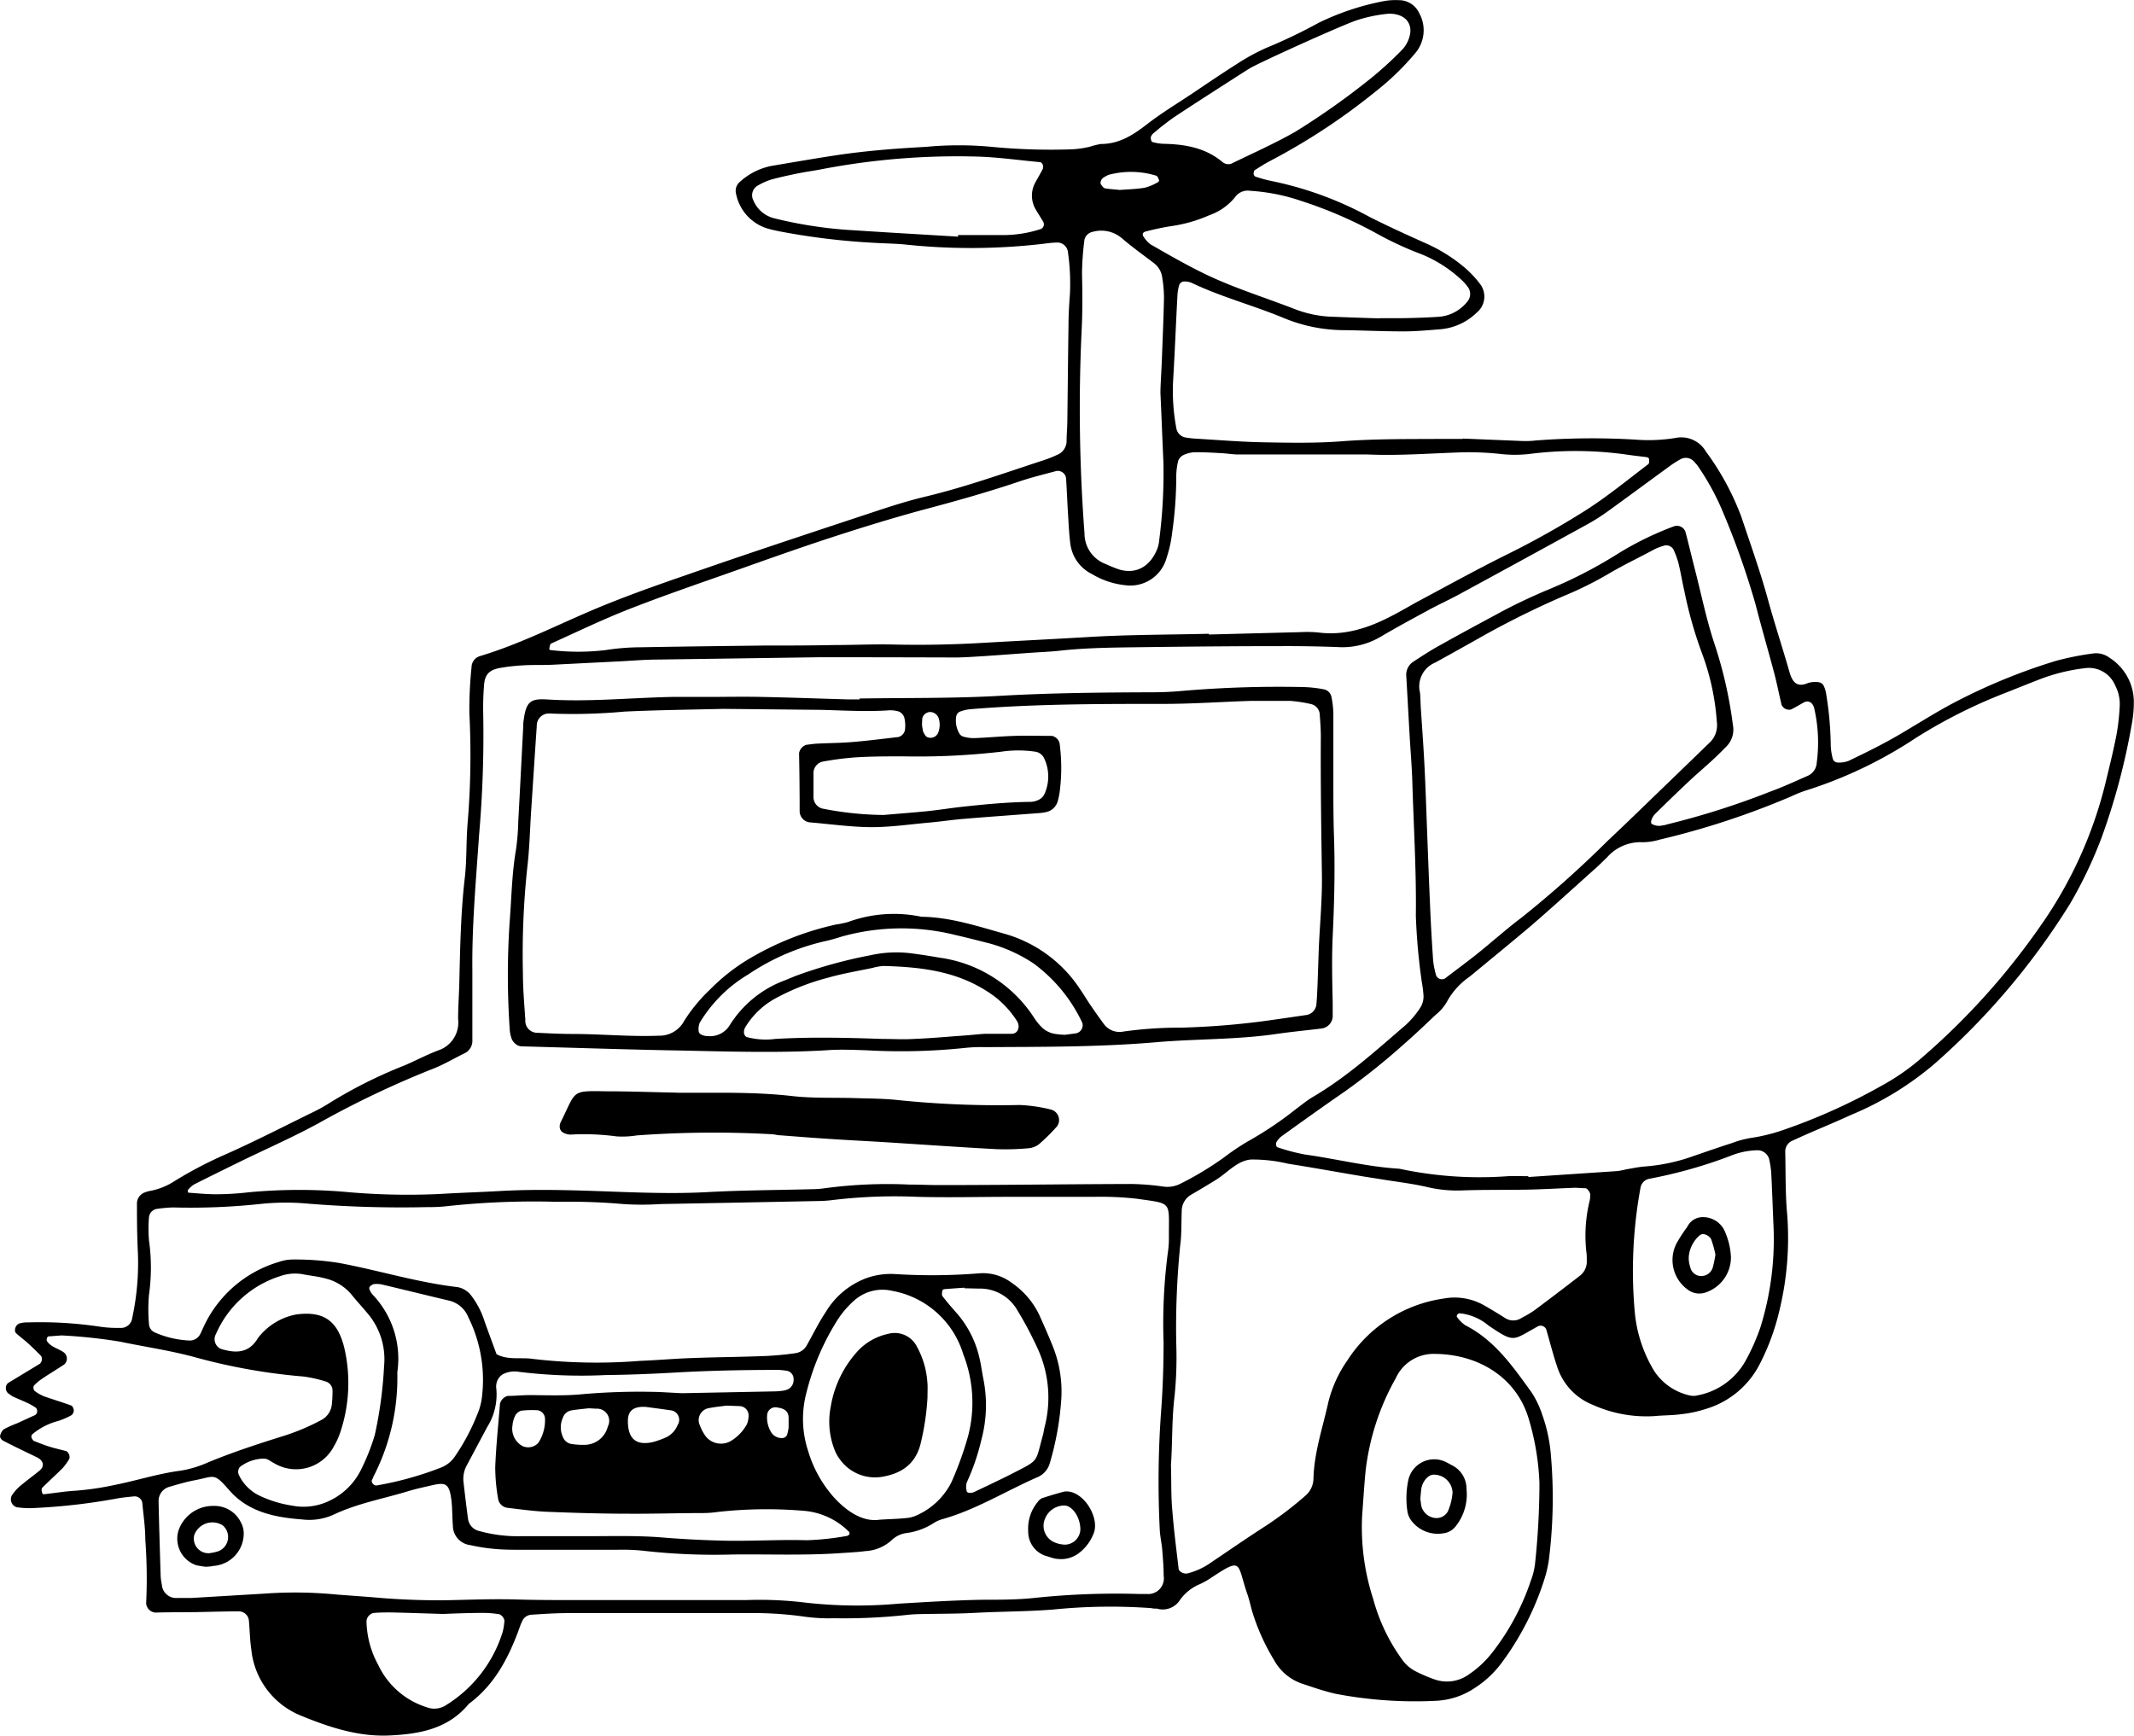 <svg xmlns="http://www.w3.org/2000/svg" viewBox="162.87 153.28 257.42 209.42"><path d="m339.33 206.19 7.3.3c.46 0 .93 0 1.39-.06a88.42 88.42 0 0 1 12.18-.11 19.86 19.86 0 0 0 4.87-.22 3.43 3.43 0 0 1 3.57 1.64 32.22 32.22 0 0 1 4.3 7.93c1.1 3.31 2.28 6.59 3.21 10 .8 2.91 1.75 5.78 2.58 8.68.34 1.19.88 1.91 2.21 1.34a3 3 0 0 1 1.35-.1.82.82 0 0 1 .54.37 3.35 3.35 0 0 1 .32 1 40.9 40.9 0 0 1 .56 6.25 7 7 0 0 0 .27 1.69.64.64 0 0 0 .51.37 3.24 3.24 0 0 0 1.36-.19c1.78-.85 3.55-1.72 5.27-2.68 2.63-1.49 5.15-3.16 7.83-4.54A71.16 71.16 0 0 1 410.9 233a34.71 34.71 0 0 1 4.43-.88 2.68 2.68 0 0 1 2 .51 6.32 6.32 0 0 1 2.94 5.26 14.17 14.17 0 0 1-.25 2.76 79.9 79.9 0 0 1-3.68 13.79 52.77 52.77 0 0 1-3.75 7.85 86 86 0 0 1-16.37 19.34 37.85 37.85 0 0 1-10.07 6.16c-2.32 1.07-4.69 2-7 3.08a1.41 1.41 0 0 0-.93 1.35c.06 2.55 0 5.11.24 7.65a37.12 37.12 0 0 1-1 11.75 27.68 27.68 0 0 1-2.46 6.5 10.74 10.74 0 0 1-6.33 5.13 14.87 14.87 0 0 1-3.06.65c-1 .14-2.08.12-3.12.22a15.7 15.7 0 0 1-7.47-1.35 7.38 7.38 0 0 1-4.34-4.69c-.48-1.43-.85-2.9-1.27-4.35a.73.73 0 0 0-1.11-.39c-3 1.65-2.7 2-5.87-.14a6.38 6.38 0 0 0-3.48-1.48.43.43 0 0 0-.28.16c-.06.06-.1.23-.05.28a4 4 0 0 0 1 1c3.56 1.81 5.76 5 8 8.1a11.76 11.76 0 0 1 1.33 2.82 18.85 18.85 0 0 1 1 4.75 59.65 59.65 0 0 1-.23 12.53 13.76 13.76 0 0 1-.53 2.37 34.35 34.35 0 0 1-5.2 10.19 12.37 12.37 0 0 1-3.31 3.06 9.09 9.09 0 0 1-4.59 1.49 50.86 50.86 0 0 1-12.13-.85c-1.36-.31-2.68-.77-4-1.21a6.07 6.07 0 0 1-3.4-2.85 25.63 25.63 0 0 1-2.68-6c-.18-.67-.33-1.36-.56-2-1.28-3.74-.5-4.49-4.52-1.82a9.65 9.65 0 0 1-1.22.67 5.49 5.49 0 0 0-2.4 1.94 2.46 2.46 0 0 1-2.75 1c-.22 0-.46 0-.69-.06a68.71 68.71 0 0 0-11.83.17c-3.14.25-6.27.23-9.4.4-2.2.12-4.41.1-6.61.15a16.76 16.76 0 0 0-1.74.11 70.27 70.27 0 0 1-8.7.39 21.25 21.25 0 0 1-3.82-.23 44.13 44.13 0 0 0-6.6-.39h-21.6c-1.51 0-3 .1-4.52.2a1.29 1.29 0 0 0-1.07.8c-.2.41-.34.86-.5 1.29-1.25 3.3-2.88 6.35-5.77 8.54a1.2 1.2 0 0 0-.26.24c-2.47 2.92-5.88 3.52-9.41 3.69-3.8.19-7.36-1-10.79-2.41a9.64 9.64 0 0 1-5.94-8c-.17-1.15-.18-2.32-.29-3.48a1.23 1.23 0 0 0-1.16-1.08c-1.74 0-3.49.06-5.23.09s-3.25 0-4.87.06a1.22 1.22 0 0 1-1.13-1.12 63 63 0 0 0-.1-7.65c0-1.51-.23-3-.37-4.51a.93.93 0 0 0-1-.74c-.7.07-1.39.13-2.08.26a73.62 73.62 0 0 1-10.37 1.16 10 10 0 0 1-1.72-.12 1 1 0 0 1-.57-1.4 5.62 5.62 0 0 1 .89-1.05c.79-.68 1.64-1.29 2.45-1.95.65-.53.51-1.22-.32-1.62-1.35-.66-2.72-1.3-4.06-2-.18-.09-.4-.38-.37-.54a1.36 1.36 0 0 1 .45-.84 14.08 14.08 0 0 1 1.58-.71c.74-.33 1.47-.68 2.2-1a.59.59 0 0 0 .09-.88 7.94 7.94 0 0 0-.89-.52c-.63-.3-1.28-.56-1.91-.85a6.58 6.58 0 0 1-.57-.4.84.84 0 0 1 0-1.21l3.86-2.34a.78.78 0 0 0 .14-.93c-.49-.49-1-1-1.5-1.46s-1.08-.87-1.58-1.35a.77.77 0 0 1 0-.65.85.85 0 0 1 .45-.46 3.18 3.18 0 0 1 1-.13 48.65 48.65 0 0 1 8.69.51 14 14 0 0 0 2.43.15 1.36 1.36 0 0 0 1.49-1.15 31.34 31.34 0 0 0 .69-8c-.1-2-.11-3.95-.11-5.92a1.43 1.43 0 0 1 1-1.29 3 3 0 0 1 .67-.18 8.16 8.16 0 0 0 2.88-1.18 49.26 49.26 0 0 1 5.84-3.08c3.61-1.59 7.12-3.4 10.67-5.14a18.29 18.29 0 0 0 2.13-1.17 56.31 56.31 0 0 1 9-4.52c1.39-.58 2.73-1.31 4.14-1.84a3.54 3.54 0 0 0 2.41-3.79c0-1.51.12-3 .15-4.52.1-4.18.17-8.36.66-12.53.25-2.18.15-4.41.34-6.61a98.83 98.83 0 0 0 .21-13.22 49.38 49.38 0 0 1 .26-5.56 1.42 1.42 0 0 1 1-1.34c4.57-1.37 8.83-3.51 13.2-5.39 4.91-2.11 10-3.8 15-5.54 6.58-2.26 13.2-4.44 19.81-6.63 1.87-.62 3.76-1.21 5.68-1.67 4.86-1.16 9.56-2.85 14.3-4.4a14 14 0 0 0 1.62-.64 1.82 1.82 0 0 0 1.17-1.59c0-.81.08-1.62.09-2.44.05-3.83.08-7.66.14-11.5 0-1.27.07-2.55.17-3.82a26.66 26.66 0 0 0-.25-5.21 1.29 1.29 0 0 0-1.19-1.07c-.58 0-1.16.07-1.74.15a75.11 75.11 0 0 1-16.69.09c-1.27-.12-2.55-.13-3.82-.21a84.09 84.09 0 0 1-11.4-1.39c-.45-.1-.91-.19-1.35-.32a5.49 5.49 0 0 1-3.82-4.15 1.44 1.44 0 0 1 .53-1.56 8 8 0 0 1 3.7-1.85c2.63-.44 5.26-.9 7.9-1.3 3.56-.53 7.15-.81 10.74-1a41.93 41.93 0 0 1 8 0 73.77 73.77 0 0 0 9.75.29 12.1 12.1 0 0 0 2.05-.31 8.56 8.56 0 0 1 1.35-.33c2.24 0 3.93-1.13 5.62-2.44s3.64-2.48 5.47-3.71 3.46-2.34 5.23-3.46a25 25 0 0 1 3.65-2 62.3 62.3 0 0 0 6.26-3 31.18 31.18 0 0 1 7.91-2.63 7.63 7.63 0 0 1 1.73-.11 2.69 2.69 0 0 1 2.51 1.57 4.26 4.26 0 0 1-.54 4.89 31.66 31.66 0 0 1-4.75 4.58 76.48 76.48 0 0 1-12.78 8.4c-.61.32-1.19.7-1.77 1.07-.08.05-.11.19-.13.3a.42.42 0 0 0 .34.52 16.72 16.72 0 0 0 1.68.46 42.45 42.45 0 0 1 12.05 4.41c2.18 1.09 4.4 2.11 6.62 3.1a19.44 19.44 0 0 1 4.72 2.93 12.54 12.54 0 0 1 1.89 2 2.5 2.5 0 0 1-.4 3.47 7.15 7.15 0 0 1-4.34 2c-1.5.12-3 .26-4.51.26-2.44 0-4.88-.12-7.32-.15a19.13 19.13 0 0 1-7.12-1.47c-3.65-1.52-7.49-2.52-11.06-4.22a2.19 2.19 0 0 0-1-.18.69.69 0 0 0-.51.36 5.25 5.25 0 0 0-.24 1.36c-.18 3.36-.31 6.73-.51 10.09a24.2 24.2 0 0 0 .38 5.89 1.37 1.37 0 0 0 1.16 1.13c.34.05.69.1 1 .12 2.78.16 5.56.4 8.34.45 3.14.06 6.29.12 9.41-.12 4.18-.32 8.35-.26 12.53-.29h2.09Zm-77.43 26.38-19.58.28c-1.51 0-3 .13-4.53.21l-8.34.42c-1.16.05-2.33 0-3.48.07a23.24 23.24 0 0 0-2.77.31c-1.32.24-1.85.8-1.94 2.07a33.7 33.7 0 0 0-.1 3.48 139.66 139.66 0 0 1-.5 14.61c-.37 5.45-.87 10.89-.81 16.35v8.36a1.67 1.67 0 0 1-1 1.65c-1.25.61-2.46 1.34-3.75 1.84a114.23 114.23 0 0 0-13.82 6.58c-3.05 1.66-6.25 3.07-9.38 4.59-1.87.92-3.75 1.84-5.61 2.78a3.23 3.23 0 0 0-.76.68.46.46 0 0 0 .06.32c1.16.08 2.31.2 3.47.19a35 35 0 0 0 3.82-.24 65.1 65.1 0 0 1 12.17 0 82.74 82.74 0 0 0 10.79.21c2.43-.15 4.87-.22 7.3-.36 3.37-.19 6.73-.15 10.1-.05 5 .15 10 .45 14.95.18 4.18-.23 8.36-.24 12.54-.35a12.47 12.47 0 0 0 1.73-.13 56.67 56.67 0 0 1 10.08-.43c1.28 0 2.56.07 3.83.06 7.67 0 15.33-.11 23-.13a30.42 30.42 0 0 1 3.81.31 3.5 3.5 0 0 0 2-.3 38.31 38.31 0 0 0 5.36-3.23 28.59 28.59 0 0 1 2.89-1.94 43.11 43.11 0 0 0 5.77-3.88c.65-.48 1.27-1 2-1.44 4.14-2.42 7.66-5.63 11.27-8.73a11 11 0 0 0 1.77-2.13 2.57 2.57 0 0 0 .35-1.31 14.67 14.67 0 0 0-.21-1.72 74.19 74.19 0 0 1-.72-8c.07-5.35-.26-10.68-.42-16-.05-1.85-.21-3.7-.32-5.56-.14-2.43-.27-4.87-.41-7.3a1.88 1.88 0 0 1 .86-1.79c1.07-.7 2.14-1.4 3.25-2 2.22-1.25 4.47-2.46 6.72-3.67 2-1.1 4.13-2.11 6.25-3a54.59 54.59 0 0 0 8.06-4.11 38.19 38.19 0 0 1 7.16-3.55 1.09 1.09 0 0 1 1.38.69c.38 1.46.73 2.93 1.1 4.39.78 3 1.4 6.12 2.39 9.09a52 52 0 0 1 2.23 9.83 2.88 2.88 0 0 1-.77 2.55c-.57.58-1.14 1.15-1.74 1.7-.94.87-1.92 1.69-2.85 2.57-1.35 1.27-2.68 2.56-4 3.86-.41.4-.64 1.06-.44 1.22a1.7 1.7 0 0 0 1.34.18c.22 0 .45-.1.67-.15a95.64 95.64 0 0 0 12.27-3.91c1.53-.55 3-1.24 4.49-1.89a1.83 1.83 0 0 0 1.14-1.61 18.43 18.43 0 0 0-.31-6.58c-.18-.68-.7-1-1.28-.67s-1 .58-1.52.84a1 1 0 0 1-1.13-.56c-.3-1.24-.54-2.49-.86-3.72-.74-2.8-1.56-5.59-2.28-8.4a97.07 97.07 0 0 0-3.96-11.2 30.18 30.18 0 0 0-3-5.49 5.72 5.72 0 0 0-.45-.53 1.32 1.32 0 0 0-1.58-.33 12.9 12.9 0 0 0-1.18.73c-2.63 1.91-5.24 3.85-7.88 5.75a23.85 23.85 0 0 1-2.36 1.47q-7.62 4.19-15.28 8.35c-1.32.72-2.7 1.34-4 2.06-1.84 1-3.69 2-5.47 3.05a9.06 9.06 0 0 1-5.32 1.28q-3.3-.12-6.62-.11c-5.45 0-10.91.05-16.37.12-3.48.05-7 .05-10.44.43-1.15.13-2.31.17-3.47.25-2 .14-3.93.29-5.9.42-1.05.06-2.09.14-3.13.15-6.3-.02-12.57-.03-16.33-.03Zm85.33 62.61v.1l10.77-.72a9.18 9.18 0 0 0 1-.2c.79-.13 1.59-.31 2.39-.36a22.2 22.2 0 0 0 5.76-1.25c1.54-.53 3.07-1.06 4.62-1.56a12.09 12.09 0 0 1 2.34-.63 21.4 21.4 0 0 0 4-1 71.29 71.29 0 0 0 11.72-5.29 27 27 0 0 0 4.84-3.36 84.79 84.79 0 0 0 14.39-16 51 51 0 0 0 7.75-17c.48-2 1-4.05 1.39-6.1a26.56 26.56 0 0 0 .37-3.45 4.76 4.76 0 0 0-.54-2.36 3.44 3.44 0 0 0-3.65-2.11 22.44 22.44 0 0 0-5.4 1.32c-1.4.54-2.8 1.11-4.2 1.66a62.77 62.77 0 0 0-10.78 5.42 52.63 52.63 0 0 1-13.45 6.41 16 16 0 0 0-1.61.66 96.7 96.7 0 0 1-15.85 5.21 7.3 7.3 0 0 1-2.05.32 5.38 5.38 0 0 0-4.32 1.83c-.51.48-1 1-1.52 1.44-2.59 2.32-5.16 4.67-7.8 6.94-2.37 2-4.82 4-7.24 6a8.8 8.8 0 0 0-2.76 3.05 5.47 5.47 0 0 1-1.36 1.57c-1.26 1.2-2.52 2.4-3.83 3.54a81.73 81.73 0 0 1-7.06 5.66c-2.58 1.78-5.12 3.6-7.67 5.43a2.33 2.33 0 0 0-.66.77c-.07.14 0 .54.15.57a22.94 22.94 0 0 0 3.35.88c3.79.53 7.51 1.48 11.35 1.71a46.18 46.18 0 0 0 12.79.92c.91-.07 1.84-.02 2.77-.02Zm-152.47 50.36a51.59 51.59 0 0 1 8.7.11l4.17.31a87.93 87.93 0 0 0 9 .38c2.9-.06 5.8-.18 8.71-.09 3.48.1 7 .06 10.45.07h17.07a45.51 45.51 0 0 1 6.61.24 55.63 55.63 0 0 0 11.82.19c3.36-.2 6.72-.41 10.09-.47 2.09 0 4.19 0 6.26-.22a93.49 93.49 0 0 1 12.52-.48h1a1.89 1.89 0 0 0 2.08-2.19c0-1.05-.09-2.09-.17-3.13-.07-.81-.26-1.61-.3-2.42a117.12 117.12 0 0 1 .16-14.27c.21-2.79.3-5.57.3-8.35a65.83 65.83 0 0 1 .51-10.78 12 12 0 0 0 .13-2.08c0-4.21.41-3.84-3.86-4.46a39.5 39.5 0 0 0-5.22-.23h-10.11c-3.71 0-7.43.1-11.14 0a62.94 62.94 0 0 0-10.09.37 16 16 0 0 1-2.08.14q-9.4.19-18.81.36a34.1 34.1 0 0 1-4.52 0 76.56 76.56 0 0 0-8-.27 97.59 97.59 0 0 0-13.56.56 20.63 20.63 0 0 1-2.09.08 138.71 138.71 0 0 1-14.27-.41 29.5 29.5 0 0 0-5.56 0 79.36 79.36 0 0 1-10.79.45 16.25 16.25 0 0 0-2.07.19 1.14 1.14 0 0 0-.86 1 17.07 17.07 0 0 0 0 2.77 23.46 23.46 0 0 1 0 6.59 20.22 20.22 0 0 0 0 3.48 1.17 1.17 0 0 0 .75 1.07 11.58 11.58 0 0 0 4.05.95 1.41 1.41 0 0 0 1.41-.82c.15-.31.29-.63.44-.95a14.49 14.49 0 0 1 9-7.7 5.2 5.2 0 0 1 1.7-.3 33.33 33.33 0 0 1 5.54.41c4.8.89 9.47 2.36 14.32 2.92a2.66 2.66 0 0 1 1.72 1.1 10.13 10.13 0 0 1 1.57 3.09c.47 1.3.95 2.61 1.43 3.91 1.4.75 3 .34 4.43.57a65.89 65.89 0 0 0 12.87.23c2.09-.08 4.17-.27 6.26-.34 2.9-.11 5.8-.13 8.71-.24a37.26 37.26 0 0 0 3.8-.35 1.87 1.87 0 0 0 1.38-1c.74-1.31 1.4-2.68 2.24-3.93a9.65 9.65 0 0 1 5-4.15 8.74 8.74 0 0 1 3.42-.46 70.93 70.93 0 0 0 10.1-.09 5.72 5.72 0 0 1 3.91 1.13 9.8 9.8 0 0 1 3.36 3.92c.57 1.27 1.14 2.55 1.65 3.84a14.64 14.64 0 0 1 1 6.14 35.5 35.5 0 0 1-1.39 7.86 2.61 2.61 0 0 1-1.58 1.74c-3.82 1.68-7.39 3.92-11.46 5.05a3.82 3.82 0 0 0-.94.43 8 8 0 0 1-3.24 1.21 3.22 3.22 0 0 0-1.86.87 5.1 5.1 0 0 1-3.16 1.32c-1 .13-2.08.18-3.12.25-4.29.29-8.59.11-12.89.16a76.12 76.12 0 0 1-10.78-.45 23.34 23.34 0 0 0-3.13-.12h-11.5c-1.16 0-2.33 0-3.48-.12a21.55 21.55 0 0 1-2.75-.44 2.37 2.37 0 0 1-2.12-2.38c-.08-.93-.06-1.86-.15-2.79-.25-2.47-.8-2.41-2.6-2-.91.21-1.82.41-2.7.68-3 .91-6.1 1.46-9 2.84a7.12 7.12 0 0 1-3.75.55c-3.3-.25-6.51-.9-8.8-3.55-1.87-2.17-1.75-1.62-4.18-1.17-1 .19-2 .49-3 .78a1.76 1.76 0 0 0-1.32 1.75c.06 3 .16 6 .25 9.05a7.42 7.42 0 0 0 .14 1 1.73 1.73 0 0 0 1.91 1.61h1.74Zm113.94-115.8v.09l11.14-.29a13.27 13.27 0 0 1 2.09.05c3.26.41 6.19-.61 9-2.1.92-.48 1.82-1 2.74-1.52 3.58-1.91 7.14-3.88 10.77-5.69a103.66 103.66 0 0 0 9.72-5.44c2.63-1.68 5.06-3.68 7.55-5.57.12-.09.09-.42.08-.64 0-.07-.16-.17-.25-.19-.8-.11-1.61-.19-2.41-.31a43.91 43.91 0 0 0-11.79-.08 15.49 15.49 0 0 1-3.47 0 34.91 34.91 0 0 0-5.21-.18c-3.6.13-7.19.4-10.8.24h-15.62c-.69 0-1.39-.13-2.08-.16-1-.06-2.09-.12-3.13-.11a3.45 3.45 0 0 0-1.34.31 1.29 1.29 0 0 0-.69.71 8 8 0 0 0-.24 2.06 48.35 48.35 0 0 1-.49 6.59 15.1 15.1 0 0 1-.67 3.05 4.54 4.54 0 0 1-5.08 3.31 9.67 9.67 0 0 1-3.92-1.33A4.72 4.72 0 0 1 292 219c-.16-1.14-.21-2.31-.28-3.46-.1-1.51-.15-3-.25-4.52a1 1 0 0 0-1.24-.9c-1.45.39-2.92.75-4.35 1.23-3.85 1.3-7.76 2.4-11.69 3.44-3.69 1-7.35 2.13-11 3.32s-7.25 2.47-10.86 3.75c-4.48 1.59-9 3.12-13.43 4.85-3.24 1.26-6.38 2.78-9.55 4.21-.14.06-.17.38-.21.58s.11.21.19.21a27.94 27.94 0 0 0 6.59 0 27.55 27.55 0 0 1 4.15-.34c5-.09 10-.15 15-.21 2.78 0 5.57 0 8.36-.06 2.43 0 4.87-.12 7.31-.06 3.72.08 7.43 0 11.14-.23 4.06-.23 8.11-.43 12.17-.67 4.89-.3 9.77-.28 14.65-.4ZM304.12 330c.06 2.09 0 3.84.17 5.57.18 2.31.48 4.62.75 6.92 0 .41.66.71 1.08.61a8.5 8.5 0 0 0 2.83-1.31c2.21-1.49 4.39-3 6.65-4.45a43.34 43.34 0 0 0 4.71-3.59 2.76 2.76 0 0 0 1-2.12c.09-3.17 1.13-6.15 1.8-9.21a15.12 15.12 0 0 1 2.28-5 16.59 16.59 0 0 1 11.64-7.48 7.2 7.2 0 0 1 5 .9c.81.46 1.6.95 2.38 1.44a1.8 1.8 0 0 0 2 0 14.74 14.74 0 0 0 1.5-.88q2.79-2.08 5.54-4.21a2.15 2.15 0 0 0 .83-1.83c0-.35 0-.7-.05-1.05a17.62 17.62 0 0 1 .41-6.22 3.93 3.93 0 0 0 .06-.69c0-.25-.35-.76-.58-.77-.46 0-.92-.06-1.38-.05-1.86.07-3.71.18-5.57.22-2.67.05-5.34 0-8 .1a15.65 15.65 0 0 1-4.14-.41c-1.8-.42-3.66-.63-5.49-.93-.91-.15-1.83-.28-2.75-.44-2.85-.48-5.71-1-8.57-1.45a18.16 18.16 0 0 0-4.48-.5c-1.64.16-2.79 1.57-4.16 2.43-1 .62-2 1.22-3 1.8a2.27 2.27 0 0 0-1.16 2c-.06 1.39 0 2.8-.19 4.18a99.33 99.33 0 0 0-.47 11.83 46.67 46.67 0 0 1-.2 6.26c-.35 2.84-.25 5.74-.44 8.33Zm30.13-91.44c.12 1.82.3 4.25.43 6.68s.21 4.86.3 7.3c.13 3.35.25 6.71.4 10.07.09 2.2.22 4.4.37 6.6a11 11 0 0 0 .34 1.69.75.75 0 0 0 1.11.41c1.29-1 2.59-1.94 3.85-2.95 1.81-1.45 3.53-3 5.39-4.4a128.2 128.2 0 0 0 10.37-9.25c2.13-2 4.18-4 6.25-6s4-3.86 6-5.8a2.89 2.89 0 0 0 .91-2.51 29.42 29.42 0 0 0-1.73-8.14 49.85 49.85 0 0 1-2.19-7.68c-.26-1.12-.44-2.27-.72-3.4a10.91 10.91 0 0 0-.6-1.62 1 1 0 0 0-1.19-.43 7.15 7.15 0 0 0-1 .37c-1.85 1-3.72 1.88-5.52 2.94a43.1 43.1 0 0 1-4.64 2.37 106.31 106.31 0 0 0-10.62 5.19c-1.91 1.08-3.84 2.16-5.77 3.22a3.11 3.11 0 0 0-1.88 3.37c.1.41.09.86.14 1.93Zm-7.07 97.64a28 28 0 0 0 1.34 10 22.33 22.33 0 0 0 3.41 7.19 4.56 4.56 0 0 0 1.82 1.58 18.15 18.15 0 0 0 2.23.94 4.5 4.5 0 0 0 4-.57 12.32 12.32 0 0 0 2.81-2.58 29 29 0 0 0 4.76-8.84 8.28 8.28 0 0 0 .49-2 92.66 92.66 0 0 0 .53-9.72 30.86 30.86 0 0 0-1.23-7.53c-1.43-5.18-6.1-8-11.34-8.05a5 5 0 0 0-4.76 2.93 29.68 29.68 0 0 0-3.64 11.17c-.17 1.74-.28 3.59-.42 5.44ZM170.3 314.39l-1.6.12c-.07 0-.15.15-.17.24a.44.44 0 0 0 0 .32c.47.72 1.33.88 2 1.34a.94.94 0 0 1 .09 1.48c-.86.58-1.76 1.11-2.62 1.69a5.91 5.91 0 0 0-1.05.88.62.62 0 0 0 .07.6 4.64 4.64 0 0 0 1.18.68c1.09.39 2.19.71 3.27 1.11.16.06.29.38.3.59a.78.78 0 0 1-.27.57 8.9 8.9 0 0 1-1.58.69 8 8 0 0 0-3.07 1.55.42.42 0 0 0-.1.62c.06.09.12.22.21.25.64.25 1.28.51 1.94.71s1.33.35 2 .53a.87.87 0 0 1 .34.9 6.76 6.76 0 0 1-.79 1.11c-.81.82-1.68 1.59-2.49 2.41-.11.11-.07.41 0 .61s.2.16.29.15c1.27-.14 2.52-.35 3.79-.42a35.41 35.41 0 0 0 4.8-.72c2.61-.52 5.15-1.35 7.8-1.69a13.24 13.24 0 0 0 3.32-1c3-1.24 6.07-2.24 9.17-3.21a26.16 26.16 0 0 0 4.47-1.89 2.38 2.38 0 0 0 1.3-1.92 14.22 14.22 0 0 0 .08-1.73 1.13 1.13 0 0 0-.79-1 15.83 15.83 0 0 0-2.69-.61 71.21 71.21 0 0 1-13-2.3c-3-.83-6.11-1.27-9.16-1.91a63.39 63.39 0 0 0-7.04-.75Zm132.55-113.72c0-.92.12-2.54.18-4.17.09-2.43.2-4.87.25-7.3a15.11 15.11 0 0 0-.21-2.42 2.58 2.58 0 0 0-1-1.75c-1.3-1-2.62-1.93-3.86-3a3.84 3.84 0 0 0-3.57-.77 1.27 1.27 0 0 0-.95.91 34.07 34.07 0 0 0-.3 4.15c.06 2.31.07 4.63-.05 6.94a199.69 199.69 0 0 0 .35 24.34 3.94 3.94 0 0 0 2.59 3.74 16.93 16.93 0 0 0 1.61.65c2.29.66 3.89-.64 4.62-2.6a4.29 4.29 0 0 0 .2-1 62.41 62.41 0 0 0 .5-9.37c-.12-2.55-.21-5.1-.36-8.35Zm73.93 100c-.08-2-.15-3.94-.25-5.91a11.25 11.25 0 0 0-.27-1.71 1.46 1.46 0 0 0-1.29-1 9.08 9.08 0 0 0-3.39.69 57.31 57.31 0 0 1-9.7 2.74 1.33 1.33 0 0 0-1.13 1.16 55.29 55.29 0 0 0-.65 15.25 16.56 16.56 0 0 0 2.35 6.85 6.92 6.92 0 0 0 4.2 2.88 2 2 0 0 0 1 0 8.42 8.42 0 0 0 5.76-4.13 25.32 25.32 0 0 0 1.83-4.12 35.76 35.76 0 0 0 1.54-12.67Zm-47.48-109h2.09a88 88 0 0 0 4.87-.16 4.86 4.86 0 0 0 3.61-1.84A1.42 1.42 0 0 0 340 188a6.45 6.45 0 0 0-.67-.8 15.82 15.82 0 0 0-4.92-3.22 40.83 40.83 0 0 1-5.37-2.47 52.2 52.2 0 0 0-9.24-4 23.48 23.48 0 0 0-6.12-1.21 1.87 1.87 0 0 0-1.83.77 6.92 6.92 0 0 1-3.09 2.17 17.48 17.48 0 0 1-4.67 1.33 30.15 30.15 0 0 0-3.05.65.49.49 0 0 0-.28.18.38.38 0 0 0 0 .34 3.66 3.66 0 0 0 .86 1c2.11 1.21 4.22 2.43 6.41 3.5 3.54 1.74 7.33 2.89 11 4.32a13.76 13.76 0 0 0 4.76.94c1.8.07 3.65.14 5.51.19Zm-50.86-9.84v-.19h5.57a14.6 14.6 0 0 0 4.44-.74.62.62 0 0 0 .25-.88c-.29-.5-.62-1-.9-1.48a3.29 3.29 0 0 1 0-3.32c.28-.51.57-1 .84-1.52.16-.32 0-.83-.33-.86-2.53-.23-5.06-.6-7.6-.67a86.93 86.93 0 0 0-18.7 1.52c-.91.18-1.83.3-2.74.48-1.13.23-2.27.47-3.39.78a7.85 7.85 0 0 0-1.57.7 1.34 1.34 0 0 0-.57 1.79 3.69 3.69 0 0 0 2.54 2.18 52 52 0 0 0 8.62 1.38l4.87.31ZM269 336.62c1.49-.09 2.3-.1 3.1-.19a3.77 3.77 0 0 0 1.34-.33 8.62 8.62 0 0 0 4.2-4 41.58 41.58 0 0 0 2-5.53 16 16 0 0 0-.57-9.9 11 11 0 0 0-8.64-7.67 5.1 5.1 0 0 0-4.52 1.18 11.31 11.31 0 0 0-2.21 2.66 29.88 29.88 0 0 0-3.59 8.61 12.32 12.32 0 0 0 .23 6.84 14.76 14.76 0 0 0 3.18 5.7c1.73 1.86 3.62 2.92 5.48 2.63Zm-23.83-15.26 11.2-.22a7.43 7.43 0 0 0 1-.09 1.85 1.85 0 0 0 .64-.21 1.27 1.27 0 0 0 .59-1.18 1 1 0 0 0-.79-1 9.17 9.17 0 0 0-1-.11c-4.18 0-8.35.08-12.52.32-2.78.16-5.56.27-8.34.3a61.5 61.5 0 0 1-10.42-.38 3.13 3.13 0 0 0-2 .28 1.67 1.67 0 0 0-.65.74 1.79 1.79 0 0 0-.14 1 7.39 7.39 0 0 1-1.11 4.65l-2.45 4.6a3.39 3.39 0 0 0-.4 2c.17 1.5.35 3 .55 4.48a1.74 1.74 0 0 0 1.33 1.44 17.35 17.35 0 0 0 5.16.63h8c3 0 6-.09 9 .16 2.43.2 4.85.32 7.29.38 3.36.08 6.71-.15 10.08-.05a33.16 33.16 0 0 0 4.83-.52.43.43 0 0 0 .29-.18.3.3 0 0 0 0-.29 8.65 8.65 0 0 0-5.48-2.56 53.25 53.25 0 0 0-10.41.14 12.47 12.47 0 0 1-1.73.13c-3 0-6 .1-9 .08-3.24 0-6.49-.1-9.74-.23-1.61-.06-3.23-.29-4.84-.48a1.3 1.3 0 0 1-1.16-1.13 22.18 22.18 0 0 1-.34-3.8c.1-2.54.37-5.08.57-7.62a1.32 1.32 0 0 1 .91-.95c.8 0 1.61-.08 2.42-.1 2.2 0 4.42.11 6.6-.11a79.43 79.43 0 0 1 9.38-.26c1.12.06 2.28.13 2.68.14Zm85.23-166.43a17.92 17.92 0 0 0-3.79.77c-1.61.5-11.56 5-13 5.83l-.59.37c-2.83 1.82-5.67 3.63-8.48 5.49a30.26 30.26 0 0 0-2.47 1.92 1 1 0 0 0-.39.55c0 .17.07.51.19.55a5.6 5.6 0 0 0 1.36.22c2.6.05 5.08.48 7.16 2.24a1.08 1.08 0 0 0 1 .16c2.61-1.27 5.26-2.44 7.79-3.89a90.41 90.41 0 0 0 9.09-6.44 42.78 42.78 0 0 0 3.6-3.28 3.77 3.77 0 0 0 1.11-2.12c.18-1.3-.68-2.38-2.58-2.37ZM209.2 318.09a8.52 8.52 0 0 0-2.07-6.45c-.59-.72-1.23-1.39-1.81-2.12a5.89 5.89 0 0 0-3.19-2c-.89-.25-1.83-.33-2.73-.51a5.31 5.31 0 0 0-2.74.23 12.6 12.6 0 0 0-7.75 7 1.27 1.27 0 0 0 .91 1.86c1.73.48 3.17.31 4.17-1.4a7.59 7.59 0 0 1 4.62-2.84c3.34-.44 5 .78 5.8 4.06a18.74 18.74 0 0 1-.44 10 9 9 0 0 1-.85 1.9 5.15 5.15 0 0 1-7.16 2c-.41-.21-.83-.58-1.24-.57a4.87 4.87 0 0 0-2.9 1 .9.9 0 0 0-.12 1 5.26 5.26 0 0 0 2.39 2.43 14 14 0 0 0 4 1.24 7.12 7.12 0 0 0 3.77-.27 8.12 8.12 0 0 0 4.56-4.06 25.73 25.73 0 0 0 1.66-4.19 50.08 50.08 0 0 0 1.12-8.31Zm1.6 1a26 26 0 0 1-2.92 12.41c0 .1-.09.21-.14.32-.13.29.22.72.56.67a39.81 39.81 0 0 0 7.67-2.12 3.63 3.63 0 0 0 1.86-1.51 25.4 25.4 0 0 0 2.85-5.56 7.47 7.47 0 0 0 .35-1.69 17 17 0 0 0-1.69-9.46 3.31 3.31 0 0 0-2.26-1.95c-2.71-.64-5.41-1.31-8.12-1.95a3 3 0 0 0-1-.05 1.09 1.09 0 0 0-.51.34.42.42 0 0 0 0 .33 2.08 2.08 0 0 0 .36.59 11.19 11.19 0 0 1 3 9.28c-.02.11-.01.26-.01.34Zm68.4-10.39v-.07c-.8.06-1.61.11-2.41.18-.09 0-.24.11-.25.18s-.09.5 0 .64c.56.73 1.17 1.43 1.78 2.12a12.41 12.41 0 0 1 2.74 5.54c.18.79.28 1.6.44 2.39a16.06 16.06 0 0 1-.23 7.23 27 27 0 0 1-1.79 5.24 1.87 1.87 0 0 0 0 1c0 .26.51.32.93.12 1.56-.75 3.14-1.48 4.68-2.27 3.16-1.64 2.65-1.2 3.59-4.6.09-.33.13-.68.21-1a14.17 14.17 0 0 0-.88-9.49 43.79 43.79 0 0 0-2.44-4.59 5.18 5.18 0 0 0-4.64-2.58Zm-63 39.29c-2.3-.07-4.26-.14-6.22-.18-.69 0-1.38 0-2.07.07a1.09 1.09 0 0 0-.83 1 11.41 11.41 0 0 0 1.43 5.29 9.64 9.64 0 0 0 5.84 5.08 2.57 2.57 0 0 0 2.33-.26 15.9 15.9 0 0 0 6.83-8.84 7.56 7.56 0 0 0 .21-1.36 1.07 1.07 0 0 0-.61-.76 12.36 12.36 0 0 0-1.71-.16c-1.89-.01-3.74.07-5.25.13Zm34.32-25.13c-.54.07-1.34.15-2.13.3a1.47 1.47 0 0 0-1.08 2.12 5.68 5.68 0 0 0 .64 1.22 2.36 2.36 0 0 0 3.09.62 5.38 5.38 0 0 0 1.92-2 2.75 2.75 0 0 0 .21-1 1.13 1.13 0 0 0-1-1.2Zm-16.62.32c-.55.06-1.34.13-2.13.26a1.31 1.31 0 0 0-1 .88 2.77 2.77 0 0 0 0 2.32 1.33 1.33 0 0 0 1 .84 8.68 8.68 0 0 0 1.69.11 2.91 2.91 0 0 0 2.73-2.21 1.47 1.47 0 0 0-1.41-2.15Zm6.81-.17c-1.5-.07-2.1.54-2.1 1.69 0 2.18 1 3 3 2.56a10.42 10.42 0 0 0 1.62-.58 2.78 2.78 0 0 0 1.38-1.48 1.15 1.15 0 0 0-.88-1.78c-1.2-.18-2.34-.32-3.07-.42Zm-16 2.13a2.39 2.39 0 0 0 1.21 2.61 1.66 1.66 0 0 0 1.88-.39 5 5 0 0 0 .81-3 1.07 1.07 0 0 0-.86-.94 11.57 11.57 0 0 0-2 .05 1.19 1.19 0 0 0-.74.62 3.27 3.27 0 0 0-.31 1.04ZM297.9 176.2c1-.08 2-.1 3.05-.27a6.15 6.15 0 0 0 1.56-.65c.08 0 .2-.2.18-.25-.08-.2-.18-.5-.33-.55a10.41 10.41 0 0 0-5.75-.11 3.86 3.86 0 0 0-.6.32c-.29.15-.49.65-.32.86s.29.42.47.45c.55.1 1.12.12 1.73.19ZM258 325.46v-1.08c0-.8-.44-1.17-1.35-1.29a1 1 0 0 0-1.24.89 3.42 3.42 0 0 0 .43 2 1.5 1.5 0 0 0 1.43.79.66.66 0 0 0 .53-.35 4.62 4.62 0 0 0 .2-.96Z"/><path d="M266.54 237.55c5.69-.09 11.39 0 17.06-.33 6-.34 12.06-.4 18.1-.42 1.27 0 2.55-.05 3.82-.17a137 137 0 0 1 14.61-.46 14.94 14.94 0 0 1 2.41.27 1.16 1.16 0 0 1 .94.92 11.12 11.12 0 0 1 .23 2.07v8c0 2.09 0 4.18.06 6.26.16 4.18.06 8.36-.14 12.53-.12 2.68-.06 5.34 0 8v1.74a1.54 1.54 0 0 1-1.33 1.4c-1.84.23-3.69.4-5.53.67-4.84.7-9.73.57-14.58 1-6.84.58-13.68.54-20.53.58a17.89 17.89 0 0 0-2.43.1 74.2 74.2 0 0 1-11.83.28c-1.62-.05-3.25-.13-4.87 0-6.38.37-12.76.11-19.15 0-5.79-.12-11.59-.31-17.39-.47a1.46 1.46 0 0 1-.67-.12 1.78 1.78 0 0 1-.69-.7 3.92 3.92 0 0 1-.28-1.35 95.31 95.31 0 0 1 0-12.87c.23-2.89.26-5.8.76-8.67a28.65 28.65 0 0 0 .28-3.47c.21-3.82.4-7.65.6-11.47 0-.23 0-.47.05-.7.3-2.36.91-2.62 2.91-2.5 5 .31 10-.21 15-.31h4.18c2.2 0 4.41-.05 6.61 0 3.48.07 7 .2 10.44.3h1.39Zm-16.4 1.25c-4.06.1-8 .14-11.95.33a68 68 0 0 1-9 .23 1.46 1.46 0 0 0-1.57 1.51c-.24 3.47-.46 6.94-.69 10.42-.14 2.2-.19 4.41-.45 6.6a98.72 98.72 0 0 0-.53 12.86c0 1.86.17 3.71.29 5.57a1.44 1.44 0 0 0 1.5 1.56c1.39.07 2.78.14 4.17.14 3.48 0 7 .35 10.44.21a3.38 3.38 0 0 0 3.06-1.8 19.46 19.46 0 0 1 3.09-3.75 23.61 23.61 0 0 1 4.33-3.48 35.27 35.27 0 0 1 10.92-4.39 12.31 12.31 0 0 0 1.37-.28 16.17 16.17 0 0 1 8.9-.65c3.53.05 6.84 1.16 10.19 2.1a16.15 16.15 0 0 1 9 6.72c.4.57.75 1.18 1.14 1.75.52.77 1.06 1.53 1.61 2.28a2.35 2.35 0 0 0 2.42 1 48.85 48.85 0 0 1 6.94-.47 95.48 95.48 0 0 0 9.71-.75c1.84-.25 3.68-.52 5.51-.79a1.46 1.46 0 0 0 1.12-1.2c.07-.8.11-1.61.14-2.42.06-1.51.1-3 .16-4.52.13-2.9.41-5.8.37-8.69-.08-5.58-.17-11.15-.13-16.72 0-.92-.07-1.85-.14-2.78a1.36 1.36 0 0 0-1.1-1.18 16.52 16.52 0 0 0-2.41-.37h-4.87c-3.48.11-6.95.36-10.43.36-7.78 0-15.56 0-23.32.64a4.78 4.78 0 0 0-1.33.32.82.82 0 0 0-.38.53 3.07 3.07 0 0 0 .33 2 .84.84 0 0 0 .47.44 4.53 4.53 0 0 0 1.36.2c1.63-.06 3.24-.22 4.87-.27s3 0 4.51 0a1.19 1.19 0 0 1 .93.92 22.34 22.34 0 0 1 0 5.89 8.78 8.78 0 0 1-.21 1 1.84 1.84 0 0 1-1.41 1.38 5.5 5.5 0 0 1-.69.11c-3.12.24-6.25.46-9.37.72-1.39.12-2.76.33-4.15.45-2.31.21-4.62.55-6.93.54s-4.86-.36-7.28-.57a1.37 1.37 0 0 1-1.32-1.36q0-3.48-.07-7a1.29 1.29 0 0 1 .87-1c.46-.06.92-.13 1.38-.15 1.39-.07 2.79-.07 4.18-.19 1.85-.15 3.69-.39 5.53-.6a1.08 1.08 0 0 0 .83-1 4.17 4.17 0 0 0-.1-1.37 1.19 1.19 0 0 0-.66-.71 3.48 3.48 0 0 0-1.37-.13c-2.67.16-5.34 0-8-.07Zm31.52 39.2h3.25c.76 0 1.07-.86.63-1.55a11.53 11.53 0 0 0-3.69-3.63c-3.78-2.41-8-2.88-12.35-3a5.86 5.86 0 0 0-1.37.23c-1.82.38-3.66.69-5.44 1.2a28 28 0 0 0-6.15 2.41 9.63 9.63 0 0 0-3.76 3.54 1.17 1.17 0 0 0-.17.65c0 .2.17.49.33.54a8.74 8.74 0 0 0 3.45.23c4.3-.25 8.59-.15 12.89 0 1.27 0 2.55.08 3.83 0 1.74-.07 3.47-.21 5.21-.35 1.27-.07 2.53-.22 3.34-.27Zm-12.19-26.4c1.73-.15 3.46-.28 5.18-.45 1.38-.14 2.75-.36 4.13-.52 2.76-.3 5.52-.57 8.3-.61a2.24 2.24 0 0 0 1-.21 1.5 1.5 0 0 0 .75-.67 5.12 5.12 0 0 0 0-4.36 1.41 1.41 0 0 0-1.05-.81 14.08 14.08 0 0 0-4.15 0 87.37 87.37 0 0 1-11.77.56c-2 0-3.94 0-5.9.13a36.85 36.85 0 0 0-3.78.49 1.42 1.42 0 0 0-1.18 1.49v2.77a1.43 1.43 0 0 0 1.23 1.45 39.2 39.2 0 0 0 7.24.74Zm21.88 26.52 1.28-.17a1 1 0 0 0 .8-1.27 18.76 18.76 0 0 0-5.89-7.17 18.34 18.34 0 0 0-5.37-2.43c-1.35-.34-2.7-.69-4.06-1a26.79 26.79 0 0 0-13.77.21 20.65 20.65 0 0 1-2 .55 27.36 27.36 0 0 0-9.21 4 16.89 16.89 0 0 0-5.86 5.84 2 2 0 0 0-.12 1c0 .36.55.6 1.13.6a2.77 2.77 0 0 0 2.63-1.34 13.26 13.26 0 0 1 6.64-5.39l1.29-.53a57.46 57.46 0 0 1 9.05-2.5 14.34 14.34 0 0 1 5.18-.19c1 .13 2.07.3 3.1.48a16.21 16.21 0 0 1 11.4 7.19 6.71 6.71 0 0 0 1.1 1.34 3.12 3.12 0 0 0 1.2.62 8.15 8.15 0 0 0 1.48.16Zm-17.26-37.48c0 .22.05.45.09.67a1 1 0 0 0 .09.33c.16.29.29.6.71.64a1 1 0 0 0 1.07-.62 2.65 2.65 0 0 0 .07-1.67 1.12 1.12 0 0 0-1-.81 1 1 0 0 0-1 .78Zm-29.56 44.47h4.88c3 0 6 .06 9 .4 2.52.29 5.1.17 7.65.25 1.62.05 3.25.05 4.87.21a118.45 118.45 0 0 0 14.95.62 18.76 18.76 0 0 1 3.76.55 1.31 1.31 0 0 1 .76 2 22.84 22.84 0 0 1-2.21 2.19 2.41 2.41 0 0 1-1.28.48 30.47 30.47 0 0 1-3.82.11c-4.64-.25-9.27-.58-13.9-.87-2.2-.13-4.41-.24-6.61-.39-1.85-.12-3.7-.27-5.55-.41-.35 0-.69-.11-1-.13a127.44 127.44 0 0 0-16.35.14 11 11 0 0 1-2.42.12 29.54 29.54 0 0 0-5.56-.22 1.93 1.93 0 0 1-1-.3.85.85 0 0 1-.31-.56 1.21 1.21 0 0 1 .13-.67c1.92-3.85 1.17-3.76 5.62-3.69 2.79 0 5.58.11 8.36.16Zm45.8 56.23c-.2 0-.65-.15-1.09-.29a3.06 3.06 0 0 1-2.34-3.05 5 5 0 0 1 1.15-3.52 1.35 1.35 0 0 1 .51-.45c.87-.29 1.75-.55 2.63-.79a2 2 0 0 1 .69 0c2 .34 3.68 3.38 2.88 5.12a5.39 5.39 0 0 1-1.89 2.4 3.58 3.58 0 0 1-2.54.58Zm1-6.43a2.51 2.51 0 0 0-2.4 1.59 2.16 2.16 0 0 0 1.16 2.86 3.35 3.35 0 0 0 1.32.27 1.9 1.9 0 0 0 1.78-1.77c.03-1.43-.88-2.86-1.87-2.95Zm-103.64 7.39a11.36 11.36 0 0 1-1.16-.19 3.39 3.39 0 0 1-2.14-4.15 4.39 4.39 0 0 1 4.24-3 3.54 3.54 0 0 1 3.33 2.05 2.69 2.69 0 0 1 .31 1.33 3.92 3.92 0 0 1-3.69 3.86c-.23.07-.46.07-.89.1Zm.46-1.64a6 6 0 0 0 1.07-.24 1.84 1.84 0 0 0 .51-3.12 2.34 2.34 0 0 0-3.42 1.15 1.76 1.76 0 0 0 1.84 2.21ZM339.78 333a6.15 6.15 0 0 1-1.31 4.41 2.17 2.17 0 0 1-1.48.85 4 4 0 0 1-3.75-1.37 2.57 2.57 0 0 1-.59-1.23 10.62 10.62 0 0 1 .1-3.81 3.2 3.2 0 0 1 4.33-2.28c.32.13.62.32.93.48a3.15 3.15 0 0 1 1.76 2.8c.01.26.02.49.01.15Zm-5.58 1.12c.06.38.08.61.12.84a1.92 1.92 0 0 0 1.73 1.46 1.54 1.54 0 0 0 1.59-1.09 7 7 0 0 0 .45-2 2.25 2.25 0 0 0-2.3-2.14c-.61 0-1.32.77-1.47 1.7-.06.48-.09.94-.12 1.25Zm37.47-29.19a4.48 4.48 0 0 1-3 4.26 2.32 2.32 0 0 1-2.27-.37 4.39 4.39 0 0 1-1.29-5.54 18.74 18.74 0 0 1 1.3-2 2.06 2.06 0 0 1 1.95-1.16A2.86 2.86 0 0 1 371 302a8.59 8.59 0 0 1 .67 2.93Zm-1.87-.29a13.9 13.9 0 0 0-.53-1.89 1.31 1.31 0 0 0-.79-.56c-.37-.11-.65.16-.89.42a3.92 3.92 0 0 0-1 2.18 3.31 3.31 0 0 0 .17 1.35 1.35 1.35 0 0 0 1.54 1.07 1.44 1.44 0 0 0 1.2-1.1 14.34 14.34 0 0 0 .3-1.47Zm-95.05 17.28a30.69 30.69 0 0 1-.87 5.69c-.69 2.5-2.51 3.53-4.83 3.87a5.22 5.22 0 0 1-4.87-2.14 4.72 4.72 0 0 1-.66-1.21 9.3 9.3 0 0 1-.44-5.14 13.07 13.07 0 0 1 3.32-6.78 7 7 0 0 1 3.57-2 3 3 0 0 1 3.52 1.56 10.37 10.37 0 0 1 1.25 4.31c.05.53.01 1.12.01 1.84Z"/></svg>